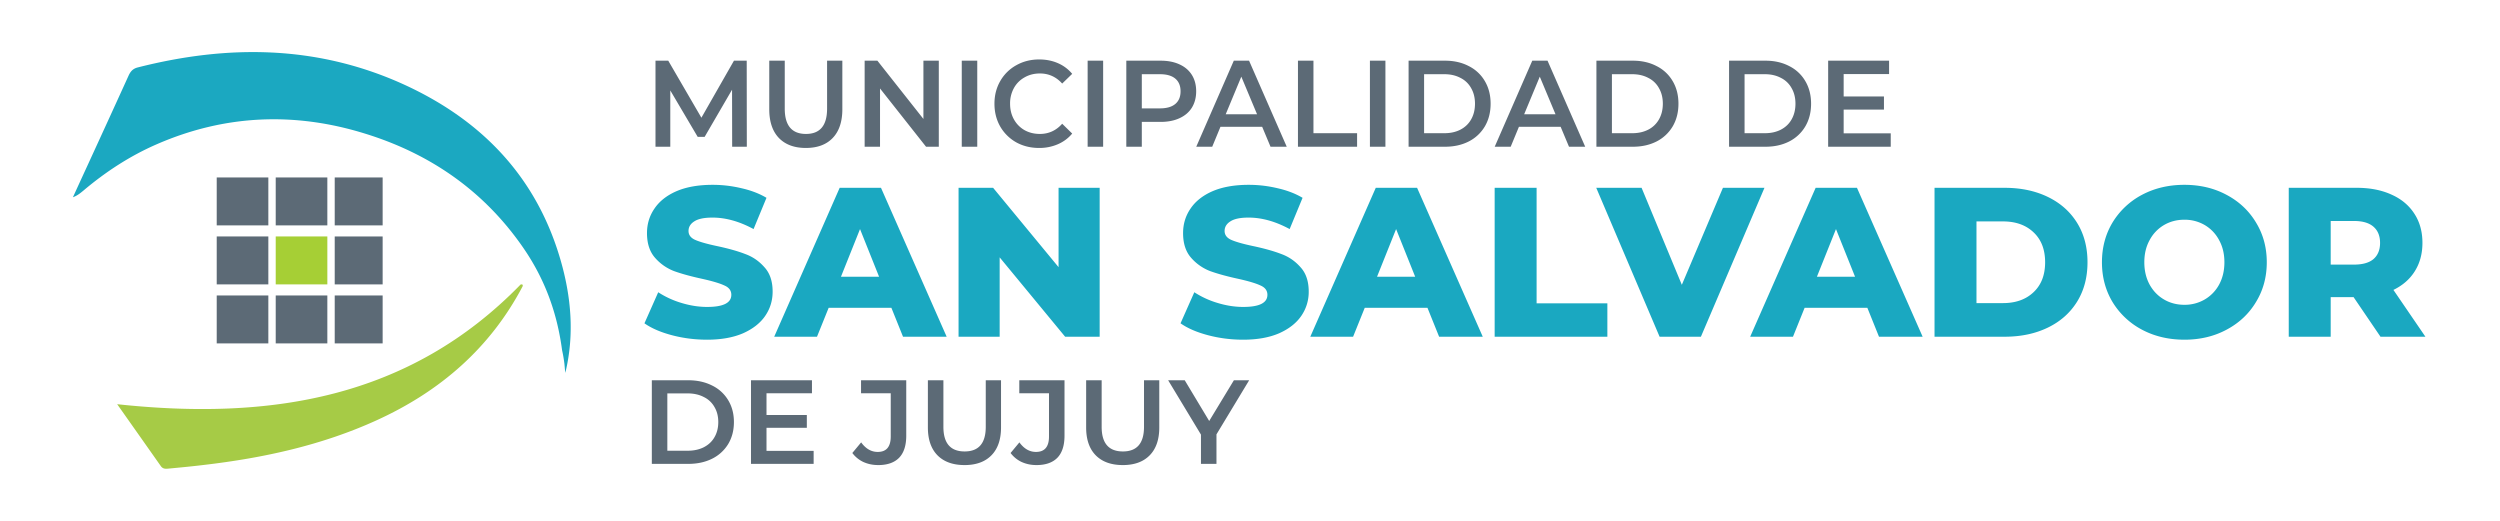 <svg xmlns="http://www.w3.org/2000/svg" width="240" height="50" fill="none"><path fill="#1BA8C1" d="M53.959 33.614c-.468-3.538-1.622-6.733-3.638-9.697-3.773-5.533-8.97-9.145-15.3-11.097-6.735-2.088-13.418-1.817-19.935 1.012-2.577 1.117-4.916 2.641-7.057 4.447-.301.25-.603.501-1.029.658a864 864 0 0 1 1.403-3.059c1.31-2.85 2.62-5.71 3.919-8.57.187-.418.405-.71.904-.835 8.616-2.193 17.108-2.14 25.34 1.545 7.504 3.371 12.857 8.8 15.216 16.838 1.05 3.58 1.383 7.245.489 10.94-.063-.5-.063-.7-.094-.929-.041-.303-.093-.689-.218-1.252Z"/><path fill="#A6CB46" d="M50.165 27.501c-3.111 5.91-7.892 10.05-13.957 12.823-5.293 2.422-10.92 3.643-16.682 4.315-1.096.135-2.203.238-3.299.342-.292.031-.574.062-.783-.228a4936.056 4936.056 0 0 0-4.196-5.95c14.635 1.573 28.04-.508 38.729-11.488.167-.042.25.01.188.186Z"/><path fill="#5C6A76" d="M25.76 17.036h-4.955v4.601h4.956v-4.601Zm5.665 0h-4.956v4.601h4.956v-4.601Zm5.309 0h-4.601v4.601h4.601v-4.601ZM25.76 22.699h-4.955v4.602h4.956v-4.602Z"/><path fill="#A6CF35" d="M31.425 22.699h-4.956v4.602h4.956v-4.602Z"/><path fill="#5C6A76" d="M36.734 22.699h-4.601v4.602h4.601v-4.602ZM25.76 28.363h-4.955v4.602h4.956v-4.602Zm5.665 0h-4.956v4.602h4.956v-4.602Zm5.309 0h-4.601v4.602h4.601v-4.602Zm33.554-14.278-.011-5.474-2.633 4.53h-.664l-2.632-4.46v5.405h-1.42v-8.26h1.225l3.182 5.475 3.125-5.475h1.225l.01 8.26h-1.407Zm7.074.119c-1.106 0-1.968-.32-2.586-.956-.618-.645-.927-1.566-.927-2.761V5.826h1.487v4.602c0 1.62.68 2.43 2.038 2.43 1.35 0 2.026-.81 2.026-2.43V5.826h1.465v4.66c0 1.196-.31 2.117-.927 2.762-.61.637-1.47.956-2.576.956Zm12.763-8.378v8.26H88.9l-4.418-5.593v5.592h-1.476V5.826h1.224l4.418 5.593V5.826h1.477Zm2.204 0h1.488v8.26h-1.488v-8.26Zm7.421 8.378c-.81 0-1.542-.181-2.198-.543a4.075 4.075 0 0 1-1.534-1.522c-.366-.645-.55-1.373-.55-2.183 0-.81.188-1.538.561-2.183a3.988 3.988 0 0 1 1.534-1.51c.656-.37 1.389-.555 2.198-.555.656 0 1.255.118 1.797.354.541.236.999.578 1.373 1.027l-.961.932c-.58-.645-1.294-.968-2.14-.968-.55 0-1.042.126-1.477.378a2.597 2.597 0 0 0-1.019 1.026 3.04 3.04 0 0 0-.366 1.499c0 .558.122 1.058.366 1.498.244.44.584.787 1.019 1.039.435.243.927.365 1.476.365.847 0 1.561-.326 2.141-.979l.961.944c-.374.448-.835.79-1.385 1.027a4.454 4.454 0 0 1-1.797.354Zm4.664-8.378h1.488v8.26h-1.488v-8.26Zm7.008 0c.695 0 1.298.118 1.809.354.519.236.915.574 1.19 1.015.275.44.412.963.412 1.569 0 .598-.137 1.121-.412 1.57-.275.44-.671.778-1.19 1.014-.511.236-1.114.354-1.809.354h-1.808v2.383h-1.488V5.826h3.296Zm-.068 4.578c.648 0 1.14-.142 1.476-.425.336-.283.504-.688.504-1.215 0-.527-.168-.932-.504-1.215-.336-.283-.828-.425-1.476-.425h-1.74v3.28h1.74Zm9.816 1.77h-4.006l-.79 1.912h-1.533l3.605-8.26h1.465l3.617 8.26h-1.557l-.801-1.912Zm-.492-1.204-1.511-3.61-1.499 3.61h3.01Zm3.926-5.144h1.488v6.962h4.189v1.297h-5.677V5.826Zm6.909 0h1.488v8.26h-1.488v-8.26Zm3.712 0h3.502c.855 0 1.614.173 2.278.52a3.677 3.677 0 0 1 1.545 1.45c.366.622.549 1.342.549 2.16 0 .818-.183 1.542-.549 2.17a3.777 3.777 0 0 1-1.545 1.452c-.664.338-1.423.508-2.278.508h-3.502v-8.26Zm3.434 6.962c.587 0 1.102-.114 1.545-.343.45-.236.793-.566 1.03-.99.244-.433.366-.933.366-1.5 0-.566-.122-1.061-.366-1.486a2.364 2.364 0 0 0-1.03-.991c-.443-.236-.958-.354-1.545-.354h-1.946v5.664h1.946Zm11.164-.614h-4.006l-.79 1.912h-1.534l3.606-8.26h1.465l3.616 8.26h-1.556l-.801-1.912Zm-.493-1.204-1.51-3.61-1.5 3.61h3.01Zm3.926-5.144h3.503c.854 0 1.614.173 2.277.52a3.685 3.685 0 0 1 1.546 1.45c.366.622.549 1.342.549 2.16 0 .818-.183 1.542-.549 2.17a3.786 3.786 0 0 1-1.546 1.452c-.663.338-1.423.508-2.277.508h-3.503v-8.26Zm3.434 6.962c.588 0 1.103-.114 1.545-.343a2.45 2.45 0 0 0 1.03-.99c.244-.433.367-.933.367-1.5 0-.566-.123-1.061-.367-1.486a2.358 2.358 0 0 0-1.03-.991c-.442-.236-.957-.354-1.545-.354h-1.946v5.664h1.946Zm9.3-6.962h3.502c.855 0 1.614.173 2.278.52a3.677 3.677 0 0 1 1.545 1.45c.366.622.549 1.342.549 2.16 0 .818-.183 1.542-.549 2.17a3.777 3.777 0 0 1-1.545 1.452c-.664.338-1.423.508-2.278.508h-3.502v-8.26Zm3.434 6.962c.587 0 1.102-.114 1.545-.343.45-.236.793-.566 1.03-.99.244-.433.366-.933.366-1.5 0-.566-.122-1.061-.366-1.486a2.364 2.364 0 0 0-1.03-.991c-.443-.236-.958-.354-1.545-.354h-1.946v5.664h1.946Zm12.088.012v1.285h-6.009V5.826h5.849v1.286h-4.361V9.26h3.869v1.262h-3.869V12.8h4.521ZM62.575 36.505h3.505c.855 0 1.615.168 2.28.504a3.64 3.64 0 0 1 1.546 1.41c.366.605.55 1.304.55 2.1 0 .794-.184 1.497-.55 2.109a3.738 3.738 0 0 1-1.547 1.41c-.664.33-1.424.494-2.28.494h-3.504v-8.027Zm3.436 6.765c.588 0 1.104-.11 1.547-.332.45-.23.794-.55 1.03-.964.245-.42.367-.905.367-1.456 0-.55-.122-1.032-.367-1.445a2.333 2.333 0 0 0-1.03-.963c-.443-.23-.959-.344-1.547-.344h-1.947v5.504h1.947Zm12.098.012v1.25h-6.014v-8.027h5.853v1.25h-4.364v2.087h3.872v1.227h-3.872v2.213h4.525Zm6.188 1.364c-.511 0-.985-.1-1.42-.298a2.832 2.832 0 0 1-1.054-.86l.848-1.02c.442.611.973.917 1.592.917.832 0 1.248-.493 1.248-1.48v-4.15H82.66v-1.25H87v5.32c0 .94-.229 1.648-.687 2.122-.458.466-1.13.7-2.016.7Zm8.297 0c-1.107 0-1.97-.31-2.589-.929-.618-.627-.928-1.52-.928-2.683v-4.53h1.49v4.473c0 1.575.679 2.362 2.038 2.362 1.352 0 2.028-.788 2.028-2.362v-4.472h1.466v4.53c0 1.161-.31 2.056-.928 2.682-.611.62-1.47.93-2.577.93Zm6.896 0c-.512 0-.985-.1-1.42-.298a2.832 2.832 0 0 1-1.054-.86l.847-1.02c.443.611.974.917 1.592.917.833 0 1.249-.493 1.249-1.48v-4.15h-2.852v-1.25h4.341v5.32c0 .94-.229 1.648-.687 2.122-.458.466-1.13.7-2.016.7Zm8.296 0c-1.107 0-1.97-.31-2.588-.929-.619-.627-.928-1.52-.928-2.683v-4.53h1.489v4.473c0 1.575.68 2.362 2.039 2.362 1.351 0 2.027-.788 2.027-2.362v-4.472h1.466v4.53c0 1.161-.309 2.056-.927 2.682-.611.62-1.47.93-2.578.93Zm8.995-2.946v2.831h-1.489v-2.809l-3.15-5.217h1.592l2.349 3.91 2.371-3.91h1.466l-3.139 5.194Z"/><path fill="#1AA8C1" d="M67.867 32.61c-1.153 0-2.271-.142-3.356-.428-1.085-.286-1.966-.667-2.644-1.144l1.322-2.982a8.541 8.541 0 0 0 2.217 1.022c.84.258 1.668.388 2.481.388 1.546 0 2.32-.388 2.32-1.165 0-.408-.225-.707-.672-.898-.434-.204-1.14-.415-2.115-.633-1.072-.232-1.966-.477-2.685-.735a4.608 4.608 0 0 1-1.851-1.287c-.515-.585-.773-1.375-.773-2.369 0-.871.237-1.654.712-2.348.474-.708 1.18-1.266 2.115-1.675.95-.408 2.109-.613 3.478-.613.936 0 1.858.11 2.766.327.909.204 1.709.51 2.4.92l-1.24 3.001c-1.356-.735-2.671-1.103-3.946-1.103-.8 0-1.383.123-1.75.368-.365.231-.548.538-.548.919s.216.667.65.858c.434.19 1.133.388 2.095.592 1.085.231 1.98.483 2.685.756.719.258 1.336.68 1.851 1.266.529.572.793 1.354.793 2.348 0 .858-.237 1.634-.712 2.328-.474.695-1.186 1.253-2.135 1.675-.95.408-2.102.613-3.458.613Zm17.705-3.063h-6.02l-1.12 2.778h-4.108l6.285-14.296h3.966l6.305 14.296h-4.19l-1.118-2.778Zm-1.18-2.981-1.83-4.575-1.83 4.575h3.66Zm21.176-8.536v14.295h-3.315l-6.285-7.618v7.618h-3.946V18.029h3.316l6.284 7.618v-7.618h3.946Zm13.764 14.58c-1.153 0-2.272-.142-3.356-.428-1.085-.286-1.967-.667-2.645-1.144l1.323-2.982a8.532 8.532 0 0 0 2.217 1.022c.84.258 1.667.388 2.481.388 1.546 0 2.319-.388 2.319-1.165 0-.408-.224-.707-.672-.898-.433-.204-1.139-.415-2.115-.633-1.071-.232-1.966-.477-2.685-.735a4.617 4.617 0 0 1-1.851-1.287c-.515-.585-.772-1.375-.772-2.369 0-.871.237-1.654.711-2.348.475-.708 1.18-1.266 2.116-1.675.949-.408 2.108-.613 3.478-.613.935 0 1.857.11 2.766.327.908.204 1.708.51 2.4.92l-1.241 3.001c-1.356-.735-2.671-1.103-3.946-1.103-.8 0-1.383.123-1.749.368-.366.231-.549.538-.549.919s.217.667.651.858c.434.19 1.132.388 2.095.592 1.085.231 1.98.483 2.685.756.718.258 1.335.68 1.851 1.266.528.572.793 1.354.793 2.348a4.03 4.03 0 0 1-.712 2.328c-.475.695-1.186 1.253-2.136 1.675-.949.408-2.101.613-3.457.613Zm17.704-3.063h-6.02l-1.119 2.778h-4.108l6.285-14.296h3.966l6.305 14.296h-4.19l-1.119-2.778Zm-1.179-2.981-1.831-4.575-1.83 4.575h3.661Zm7.63-8.536h4.027v11.088h6.793v3.207h-10.82V18.029Zm25.902 0-6.102 14.295h-3.966l-6.082-14.296h4.353l3.864 9.313 3.946-9.313h3.987Zm9.876 11.517h-6.021l-1.118 2.778h-4.109l6.285-14.296h3.966l6.305 14.296h-4.19l-1.118-2.778Zm-1.18-2.981-1.831-4.575-1.83 4.575h3.661Zm7.63-8.536h6.732c1.56 0 2.943.292 4.15.877 1.207.586 2.142 1.416 2.807 2.492.664 1.075.996 2.335.996 3.778s-.332 2.703-.996 3.778c-.665 1.076-1.6 1.906-2.807 2.492-1.207.585-2.59.878-4.15.878h-6.732V18.029Zm6.57 11.068c1.22 0 2.196-.347 2.929-1.041.745-.695 1.118-1.655 1.118-2.88 0-1.225-.373-2.185-1.118-2.88-.733-.694-1.709-1.041-2.929-1.041h-2.543v7.842h2.543Zm17.414 3.512c-1.505 0-2.861-.32-4.068-.96a7.284 7.284 0 0 1-2.827-2.654c-.678-1.13-1.017-2.403-1.017-3.819s.339-2.689 1.017-3.819a7.284 7.284 0 0 1 2.827-2.655c1.207-.64 2.563-.96 4.068-.96 1.505 0 2.854.32 4.047.96 1.207.64 2.15 1.525 2.828 2.655.691 1.13 1.037 2.403 1.037 3.819s-.346 2.689-1.037 3.819c-.678 1.13-1.621 2.015-2.828 2.655-1.193.64-2.542.96-4.047.96Zm0-3.349a3.8 3.8 0 0 0 1.952-.51 3.686 3.686 0 0 0 1.384-1.43c.339-.626.508-1.34.508-2.144 0-.803-.169-1.511-.508-2.124a3.651 3.651 0 0 0-1.384-1.45 3.801 3.801 0 0 0-1.952-.51c-.719 0-1.37.17-1.953.51a3.649 3.649 0 0 0-1.383 1.45c-.339.613-.508 1.32-.508 2.124 0 .803.169 1.518.508 2.144.339.613.8 1.09 1.383 1.43.583.34 1.234.51 1.953.51Zm16.245-.735h-2.197v3.799h-4.027V18.029h6.509c1.288 0 2.407.218 3.356.654.949.422 1.681 1.035 2.197 1.838.515.79.772 1.722.772 2.798 0 1.034-.244 1.94-.732 2.716-.474.762-1.159 1.361-2.054 1.797l3.071 4.493h-4.312l-2.583-3.799Zm2.543-5.207c0-.668-.211-1.185-.631-1.552-.42-.368-1.044-.552-1.871-.552h-2.238v4.187h2.238c.827 0 1.451-.177 1.871-.531.42-.368.631-.885.631-1.552Z"/></svg>